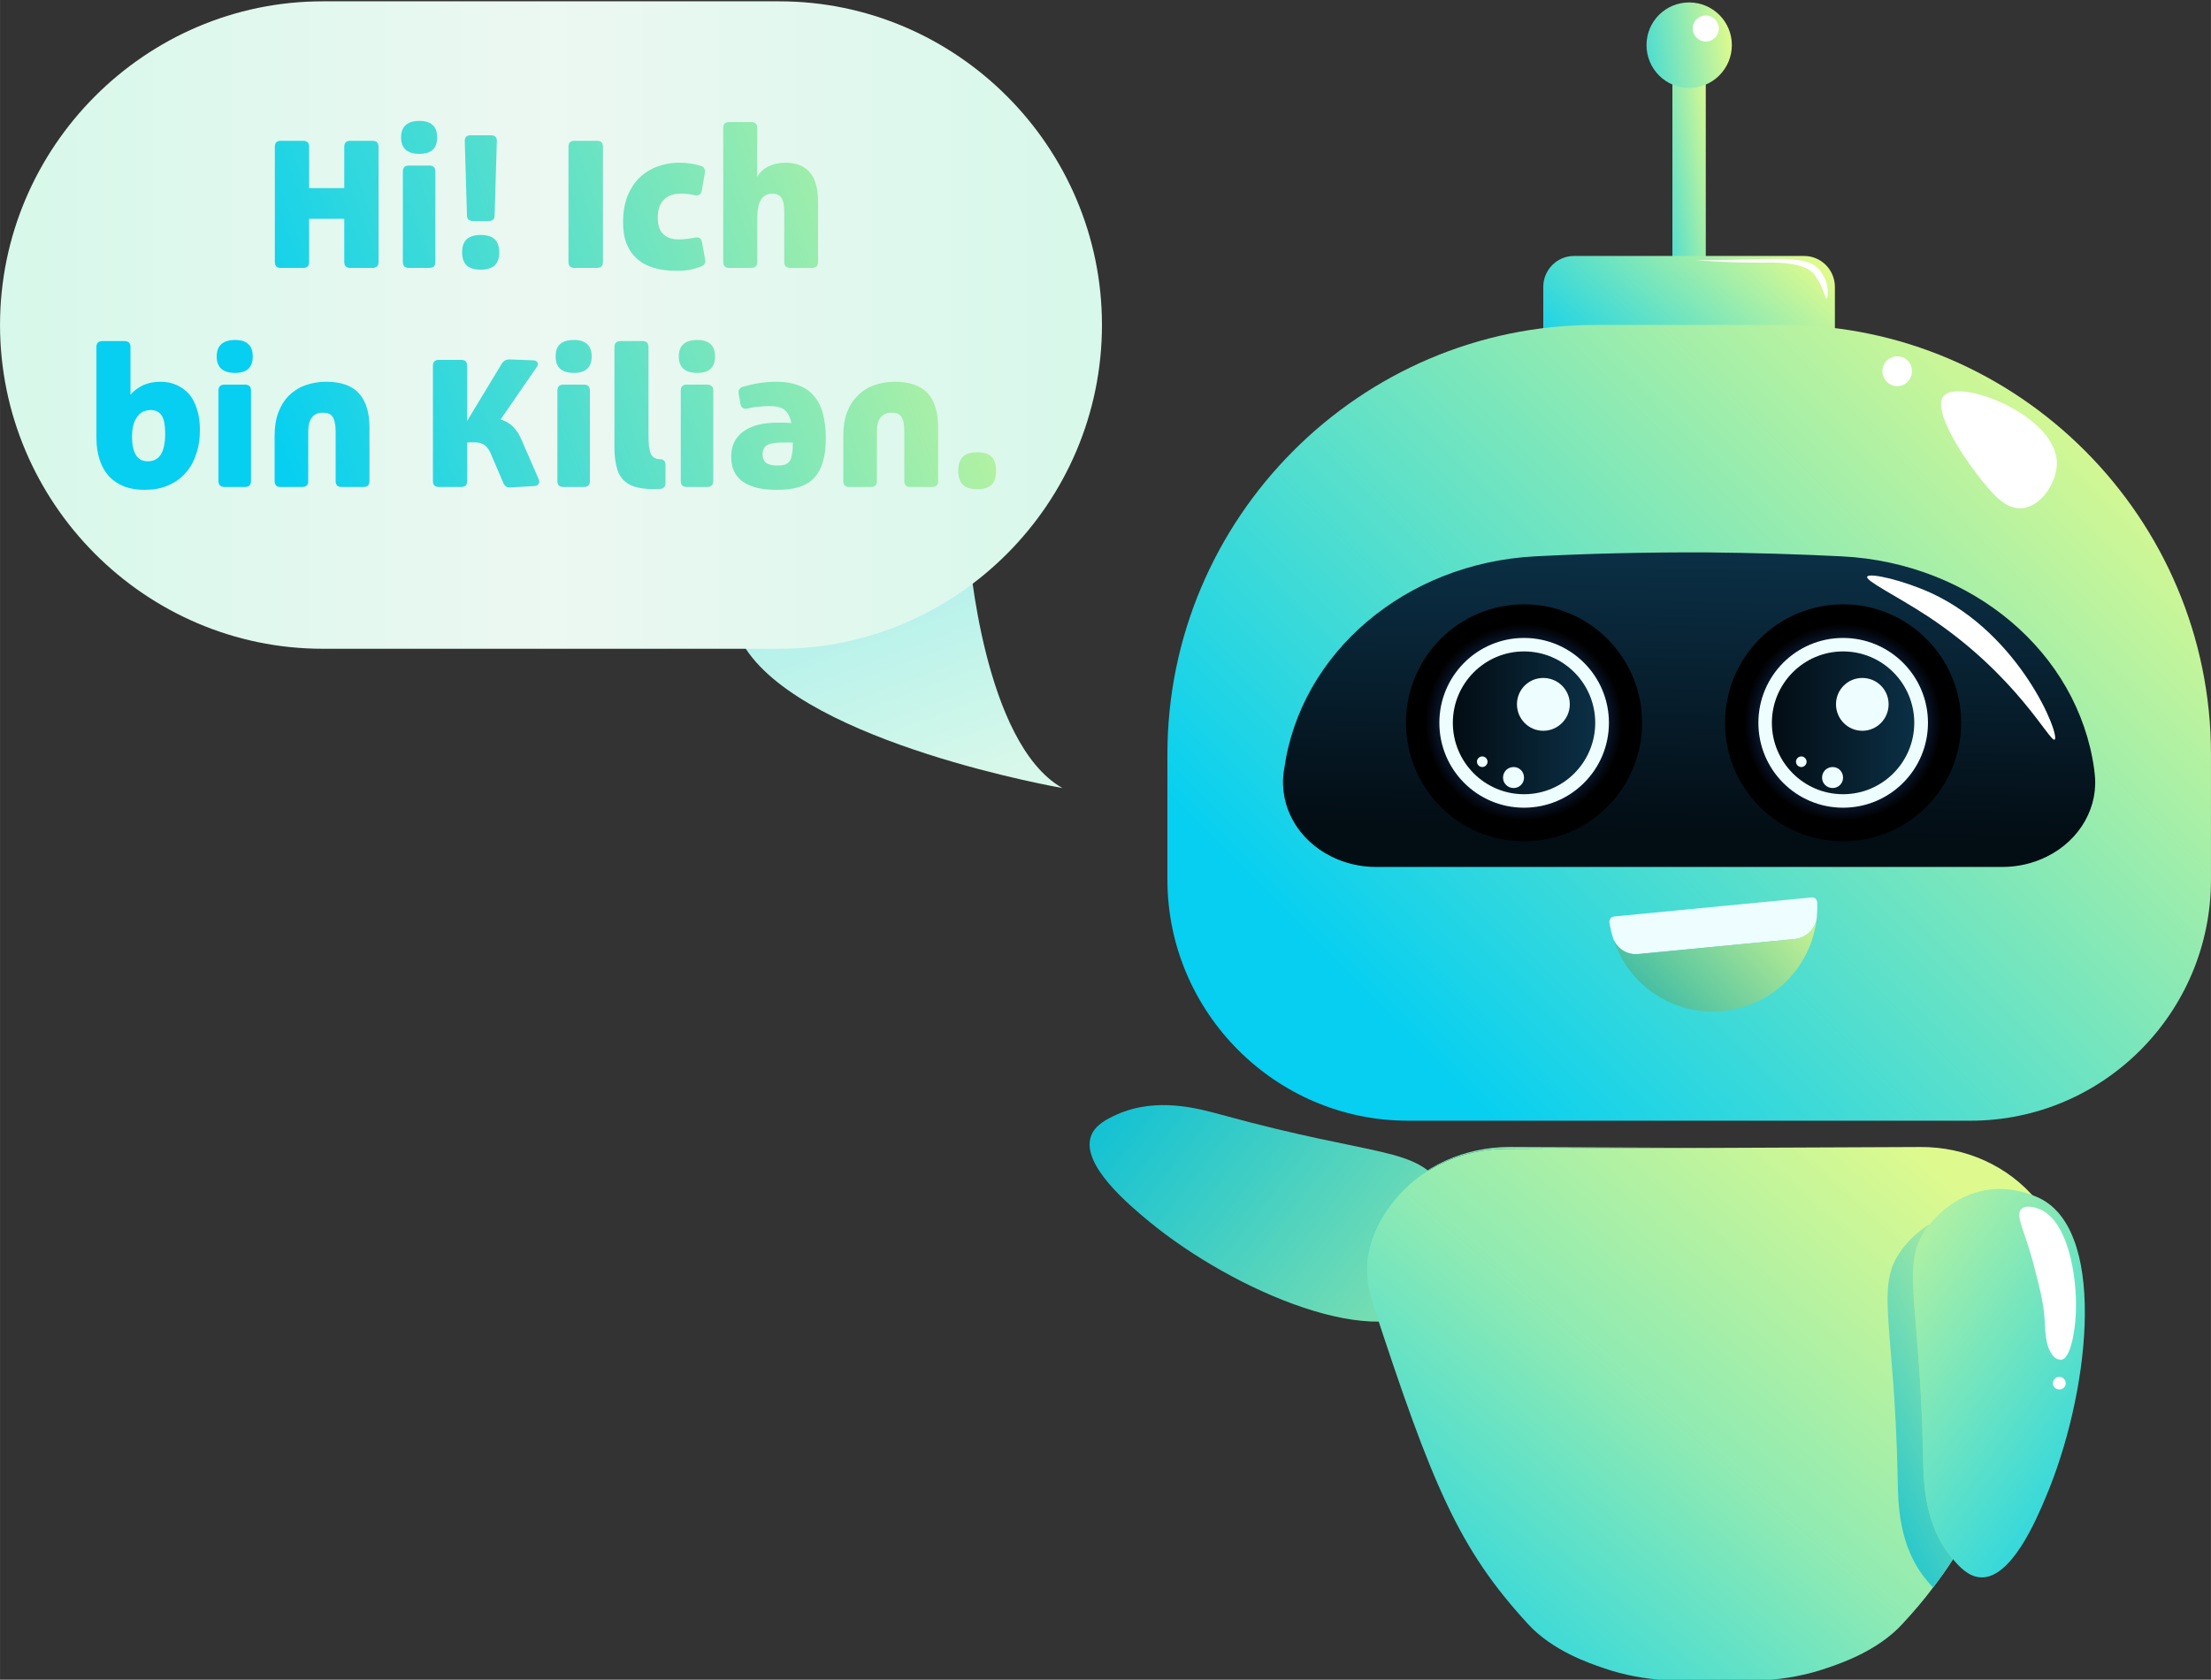 <?xml version="1.0" encoding="UTF-8"?>
<!DOCTYPE svg PUBLIC "-//W3C//DTD SVG 1.1//EN" "http://www.w3.org/Graphics/SVG/1.1/DTD/svg11.dtd">
<!-- Creator: CorelDRAW X8 -->
<svg xmlns="http://www.w3.org/2000/svg" xml:space="preserve" width="100mm" height="75.988mm" version="1.1" shape-rendering="geometricPrecision" text-rendering="geometricPrecision" image-rendering="optimizeQuality" fill-rule="evenodd" clip-rule="evenodd"
viewBox="0 0 10000 7599"
 xmlns:xlink="http://www.w3.org/1999/xlink">
 <rect x="0" y="0" width="10000" height="7599" fill="#333333" stroke="none"/>
 <defs>
   <linearGradient id="id0" gradientUnits="userSpaceOnUse" x1="3782.97" y1="2559.33" x2="4178.64" y2="3636.32">
    <stop offset="0" stop-opacity="1" stop-color="#AEF0EB"/>
    <stop offset="0.012" stop-opacity="1" stop-color="#AEF0EB"/>
    <stop offset="0.988" stop-opacity="1" stop-color="#D7F8EA"/>
    <stop offset="1" stop-opacity="1" stop-color="#D7F8EA"/>
   </linearGradient>
   <linearGradient id="id1" gradientUnits="userSpaceOnUse" x1="5931.27" y1="3346.43" x2="8677.7" y2="5486.64">
    <stop offset="0" stop-opacity="1" stop-color="#06BED8"/>
    <stop offset="0.031" stop-opacity="1" stop-color="#06BED8"/>
    <stop offset="0.988" stop-opacity="1" stop-color="#DEFA8E"/>
    <stop offset="1" stop-opacity="1" stop-color="#DEFA8E"/>
   </linearGradient>
   <linearGradient id="id2" gradientUnits="userSpaceOnUse" x1="7332.54" y1="787.69" x2="7784.79" y2="721.52">
    <stop offset="0" stop-opacity="1" stop-color="#06CFF1"/>
    <stop offset="0.031" stop-opacity="1" stop-color="#06CFF1"/>
    <stop offset="0.988" stop-opacity="1" stop-color="#DEFA8E"/>
    <stop offset="1" stop-opacity="1" stop-color="#DEFA8E"/>
   </linearGradient>
   <linearGradient id="id3" gradientUnits="userSpaceOnUse" x1="7217.11" y1="1914.57" x2="8019.69" y2="1005.95">
    <stop offset="0" stop-opacity="1" stop-color="#06CFF1"/>
    <stop offset="0.031" stop-opacity="1" stop-color="#06CFF1"/>
    <stop offset="0.988" stop-opacity="1" stop-color="#DEFA8E"/>
    <stop offset="1" stop-opacity="1" stop-color="#DEFA8E"/>
   </linearGradient>
   <linearGradient id="id4" gradientUnits="userSpaceOnUse" x1="6054.66" y1="4619.11" x2="9234.82" y2="1430.25">
    <stop offset="0" stop-opacity="1" stop-color="#06CFF1"/>
    <stop offset="0.031" stop-opacity="1" stop-color="#06CFF1"/>
    <stop offset="0.988" stop-opacity="1" stop-color="#DEFA8E"/>
    <stop offset="1" stop-opacity="1" stop-color="#DEFA8E"/>
   </linearGradient>
   <linearGradient id="id5" gradientUnits="userSpaceOnUse" x1="7631.35" y1="3779.17" x2="7659.63" y2="2503.78">
    <stop offset="0" stop-opacity="1" stop-color="#030D14"/>
    <stop offset="0.012" stop-opacity="1" stop-color="#030D14"/>
    <stop offset="0.988" stop-opacity="1" stop-color="#0B2F45"/>
    <stop offset="1" stop-opacity="1" stop-color="#0B2F45"/>
   </linearGradient>
   <radialGradient id="id6" gradientUnits="userSpaceOnUse" gradientTransform="matrix(1.004 -0 -0 1.004 -29 -14)" cx="6893.18" cy="3269.99" r="448.58" fx="6893.18" fy="3269.99">
    <stop offset="0" stop-opacity="1" stop-color="#3280FC"/>
    <stop offset="0.122" stop-opacity="1" stop-color="#3280FC"/>
    <stop offset="0.988" stop-opacity="1" stop-color="black"/>
    <stop offset="1" stop-opacity="1" stop-color="black"/>
   </radialGradient>
   <linearGradient id="id7" gradientUnits="userSpaceOnUse" x1="6571.17" y1="3269.99" x2="7215.2" y2="3269.99">
    <stop offset="0" stop-opacity="1" stop-color="#030D14"/>
    <stop offset="0.012" stop-opacity="1" stop-color="#030D14"/>
    <stop offset="0.988" stop-opacity="1" stop-color="#0B2F45"/>
    <stop offset="1" stop-opacity="1" stop-color="#0B2F45"/>
   </linearGradient>
   <radialGradient id="id8" gradientUnits="userSpaceOnUse" gradientTransform="matrix(1.004 -0 -0 1.004 -35 -14)" cx="8336.21" cy="3269.99" r="448.58" fx="8336.21" fy="3269.99">
    <stop offset="0" stop-opacity="1" stop-color="#3280FC"/>
    <stop offset="0.122" stop-opacity="1" stop-color="#3280FC"/>
    <stop offset="0.988" stop-opacity="1" stop-color="black"/>
    <stop offset="1" stop-opacity="1" stop-color="black"/>
   </radialGradient>
   <linearGradient id="id9" gradientUnits="userSpaceOnUse" x1="8014.18" y1="3269.99" x2="8658.26" y2="3269.99">
    <stop offset="0" stop-opacity="1" stop-color="#030D14"/>
    <stop offset="0.012" stop-opacity="1" stop-color="#030D14"/>
    <stop offset="0.988" stop-opacity="1" stop-color="#0B2F45"/>
    <stop offset="1" stop-opacity="1" stop-color="#0B2F45"/>
   </linearGradient>
   <linearGradient id="id10" gradientUnits="userSpaceOnUse" x1="7233.17" y1="232.3" x2="7831.7" y2="144.76">
    <stop offset="0" stop-opacity="1" stop-color="#06CFF1"/>
    <stop offset="0.031" stop-opacity="1" stop-color="#06CFF1"/>
    <stop offset="0.988" stop-opacity="1" stop-color="#DEFA8E"/>
    <stop offset="1" stop-opacity="1" stop-color="#DEFA8E"/>
   </linearGradient>
   <linearGradient id="id11" gradientUnits="userSpaceOnUse" x1="7620.42" y1="5239.04" x2="8541.2" y2="4315.77">
    <stop offset="0" stop-opacity="1" stop-color="#0DA9AB"/>
    <stop offset="0.071" stop-opacity="1" stop-color="#0DA9AB"/>
    <stop offset="0.988" stop-opacity="1" stop-color="#DEFA8E"/>
    <stop offset="1" stop-opacity="1" stop-color="#DEFA8E"/>
   </linearGradient>
   <linearGradient id="id12" gradientUnits="userSpaceOnUse" x1="6750.57" y1="8435.78" x2="9190.27" y2="5579.36">
    <stop offset="0" stop-opacity="1" stop-color="#06CFF1"/>
    <stop offset="0.031" stop-opacity="1" stop-color="#06CFF1"/>
    <stop offset="0.541" stop-opacity="1" stop-color="#8EEAB3"/>
    <stop offset="0.988" stop-opacity="1" stop-color="#DEFA8E"/>
    <stop offset="1" stop-opacity="1" stop-color="#DEFA8E"/>
   </linearGradient>
   <linearGradient id="id13" gradientUnits="userSpaceOnUse" x1="6621.46" y1="6840.28" x2="8088.55" y2="5122.34">
    <stop offset="0" stop-opacity="1" stop-color="#06CFF1"/>
    <stop offset="0.031" stop-opacity="1" stop-color="#06CFF1"/>
    <stop offset="0.988" stop-opacity="1" stop-color="#DEFA8E"/>
    <stop offset="1" stop-opacity="1" stop-color="#DEFA8E"/>
   </linearGradient>
   <linearGradient id="id14" gradientUnits="userSpaceOnUse" x1="9773.8" y1="7066.77" x2="7947.24" y2="5727.17">
    <stop offset="0" stop-opacity="1" stop-color="#06CFF1"/>
    <stop offset="0.031" stop-opacity="1" stop-color="#06CFF1"/>
    <stop offset="0.988" stop-opacity="1" stop-color="#DEFA8E"/>
    <stop offset="1" stop-opacity="1" stop-color="#DEFA8E"/>
   </linearGradient>
   <linearGradient id="id15" gradientUnits="userSpaceOnUse" x1="8164.17" y1="6736.07" x2="9458.7" y2="6059.6">
    <stop offset="0" stop-opacity="1" stop-color="#06BED8"/>
    <stop offset="0.031" stop-opacity="1" stop-color="#06BED8"/>
    <stop offset="0.988" stop-opacity="1" stop-color="#DEFA8E"/>
    <stop offset="1" stop-opacity="1" stop-color="#DEFA8E"/>
   </linearGradient>
   <linearGradient id="id16" gradientUnits="userSpaceOnUse" x1="-0" y1="1470.52" x2="4984.48" y2="1470.52">
    <stop offset="0" stop-opacity="1" stop-color="#D7F8EA"/>
    <stop offset="0.012" stop-opacity="1" stop-color="#D7F8EA"/>
    <stop offset="0.502" stop-opacity="1" stop-color="#ECF8F2"/>
    <stop offset="0.988" stop-opacity="1" stop-color="#D7F8EA"/>
    <stop offset="1" stop-opacity="1" stop-color="#D7F8EA"/>
   </linearGradient>
   <linearGradient id="id17" gradientUnits="userSpaceOnUse" x1="1104.5" y1="2007.13" x2="4887.89" y2="670.61">
    <stop offset="0" stop-opacity="1" stop-color="#06CFF1"/>
    <stop offset="0.031" stop-opacity="1" stop-color="#06CFF1"/>
    <stop offset="0.988" stop-opacity="1" stop-color="#DEFA8E"/>
    <stop offset="1" stop-opacity="1" stop-color="#DEFA8E"/>
   </linearGradient>
   <linearGradient id="id18" gradientUnits="userSpaceOnUse" x1="1104.5" y1="2007.13" x2="4887.89" y2="670.61">
    <stop offset="0" stop-opacity="1" stop-color="#06CFF1"/>
    <stop offset="0.031" stop-opacity="1" stop-color="#06CFF1"/>
    <stop offset="0.988" stop-opacity="1" stop-color="#DEFA8E"/>
    <stop offset="1" stop-opacity="1" stop-color="#DEFA8E"/>
   </linearGradient>
   <linearGradient id="id19" gradientUnits="userSpaceOnUse" x1="1104.5" y1="2007.13" x2="4887.89" y2="670.61">
    <stop offset="0" stop-opacity="1" stop-color="#06CFF1"/>
    <stop offset="0.031" stop-opacity="1" stop-color="#06CFF1"/>
    <stop offset="0.988" stop-opacity="1" stop-color="#DEFA8E"/>
    <stop offset="1" stop-opacity="1" stop-color="#DEFA8E"/>
   </linearGradient>
   <linearGradient id="id20" gradientUnits="userSpaceOnUse" x1="1104.5" y1="2007.13" x2="4887.89" y2="670.61">
    <stop offset="0" stop-opacity="1" stop-color="#06CFF1"/>
    <stop offset="0.031" stop-opacity="1" stop-color="#06CFF1"/>
    <stop offset="0.988" stop-opacity="1" stop-color="#DEFA8E"/>
    <stop offset="1" stop-opacity="1" stop-color="#DEFA8E"/>
   </linearGradient>
   <linearGradient id="id21" gradientUnits="userSpaceOnUse" x1="1104.5" y1="2007.13" x2="4887.89" y2="670.61">
    <stop offset="0" stop-opacity="1" stop-color="#06CFF1"/>
    <stop offset="0.031" stop-opacity="1" stop-color="#06CFF1"/>
    <stop offset="0.988" stop-opacity="1" stop-color="#DEFA8E"/>
    <stop offset="1" stop-opacity="1" stop-color="#DEFA8E"/>
   </linearGradient>
   <linearGradient id="id22" gradientUnits="userSpaceOnUse" x1="1104.5" y1="2007.13" x2="4887.89" y2="670.61">
    <stop offset="0" stop-opacity="1" stop-color="#06CFF1"/>
    <stop offset="0.031" stop-opacity="1" stop-color="#06CFF1"/>
    <stop offset="0.988" stop-opacity="1" stop-color="#DEFA8E"/>
    <stop offset="1" stop-opacity="1" stop-color="#DEFA8E"/>
   </linearGradient>
   <linearGradient id="id23" gradientUnits="userSpaceOnUse" x1="1104.5" y1="2007.13" x2="4887.89" y2="670.61">
    <stop offset="0" stop-opacity="1" stop-color="#06CFF1"/>
    <stop offset="0.031" stop-opacity="1" stop-color="#06CFF1"/>
    <stop offset="0.988" stop-opacity="1" stop-color="#DEFA8E"/>
    <stop offset="1" stop-opacity="1" stop-color="#DEFA8E"/>
   </linearGradient>
   <linearGradient id="id24" gradientUnits="userSpaceOnUse" x1="1104.5" y1="2007.13" x2="4887.89" y2="670.61">
    <stop offset="0" stop-opacity="1" stop-color="#06CFF1"/>
    <stop offset="0.031" stop-opacity="1" stop-color="#06CFF1"/>
    <stop offset="0.988" stop-opacity="1" stop-color="#DEFA8E"/>
    <stop offset="1" stop-opacity="1" stop-color="#DEFA8E"/>
   </linearGradient>
   <linearGradient id="id25" gradientUnits="userSpaceOnUse" x1="1104.5" y1="2007.13" x2="4887.89" y2="670.61">
    <stop offset="0" stop-opacity="1" stop-color="#06CFF1"/>
    <stop offset="0.031" stop-opacity="1" stop-color="#06CFF1"/>
    <stop offset="0.988" stop-opacity="1" stop-color="#DEFA8E"/>
    <stop offset="1" stop-opacity="1" stop-color="#DEFA8E"/>
   </linearGradient>
   <linearGradient id="id26" gradientUnits="userSpaceOnUse" x1="1104.5" y1="2007.13" x2="4887.89" y2="670.61">
    <stop offset="0" stop-opacity="1" stop-color="#06CFF1"/>
    <stop offset="0.031" stop-opacity="1" stop-color="#06CFF1"/>
    <stop offset="0.988" stop-opacity="1" stop-color="#DEFA8E"/>
    <stop offset="1" stop-opacity="1" stop-color="#DEFA8E"/>
   </linearGradient>
   <linearGradient id="id27" gradientUnits="userSpaceOnUse" x1="1104.5" y1="2007.13" x2="4887.89" y2="670.61">
    <stop offset="0" stop-opacity="1" stop-color="#06CFF1"/>
    <stop offset="0.031" stop-opacity="1" stop-color="#06CFF1"/>
    <stop offset="0.988" stop-opacity="1" stop-color="#DEFA8E"/>
    <stop offset="1" stop-opacity="1" stop-color="#DEFA8E"/>
   </linearGradient>
   <linearGradient id="id28" gradientUnits="userSpaceOnUse" x1="1104.5" y1="2007.13" x2="4887.89" y2="670.61">
    <stop offset="0" stop-opacity="1" stop-color="#06CFF1"/>
    <stop offset="0.031" stop-opacity="1" stop-color="#06CFF1"/>
    <stop offset="0.988" stop-opacity="1" stop-color="#DEFA8E"/>
    <stop offset="1" stop-opacity="1" stop-color="#DEFA8E"/>
   </linearGradient>
   <linearGradient id="id29" gradientUnits="userSpaceOnUse" x1="1104.5" y1="2007.13" x2="4887.89" y2="670.61">
    <stop offset="0" stop-opacity="1" stop-color="#06CFF1"/>
    <stop offset="0.031" stop-opacity="1" stop-color="#06CFF1"/>
    <stop offset="0.988" stop-opacity="1" stop-color="#DEFA8E"/>
    <stop offset="1" stop-opacity="1" stop-color="#DEFA8E"/>
   </linearGradient>
   <linearGradient id="id30" gradientUnits="userSpaceOnUse" x1="1104.5" y1="2007.13" x2="4887.89" y2="670.61">
    <stop offset="0" stop-opacity="1" stop-color="#06CFF1"/>
    <stop offset="0.031" stop-opacity="1" stop-color="#06CFF1"/>
    <stop offset="0.988" stop-opacity="1" stop-color="#DEFA8E"/>
    <stop offset="1" stop-opacity="1" stop-color="#DEFA8E"/>
   </linearGradient>
   <linearGradient id="id31" gradientUnits="userSpaceOnUse" x1="1104.5" y1="2007.13" x2="4887.89" y2="670.61">
    <stop offset="0" stop-opacity="1" stop-color="#06CFF1"/>
    <stop offset="0.031" stop-opacity="1" stop-color="#06CFF1"/>
    <stop offset="0.988" stop-opacity="1" stop-color="#DEFA8E"/>
    <stop offset="1" stop-opacity="1" stop-color="#DEFA8E"/>
   </linearGradient>
   <linearGradient id="id32" gradientUnits="userSpaceOnUse" x1="1104.5" y1="2007.13" x2="4887.89" y2="670.61">
    <stop offset="0" stop-opacity="1" stop-color="#06CFF1"/>
    <stop offset="0.031" stop-opacity="1" stop-color="#06CFF1"/>
    <stop offset="0.988" stop-opacity="1" stop-color="#DEFA8E"/>
    <stop offset="1" stop-opacity="1" stop-color="#DEFA8E"/>
   </linearGradient>
 </defs>
 <g id="Ebene_x0020_1">
  <path fill="url(#id0)" d="M4383 2499c0,0 64,863 422,1066 0,0 -1149,-199 -1432,-630 -283,-432 1010,-436 1010,-436z"/>
  <path fill="url(#id1)" d="M5528 5044c709,195 876,140 1002,331 15,22 89,133 74,277 -12,114 -75,202 -115,241 -243,235 -911,-53 -1293,-368 -83,-69 -307,-253 -262,-384 18,-53 76,-80 117,-99 182,-81 370,-27 477,2z"/>
  <polygon fill="url(#id2)" points="7715,1262 7564,1262 7564,270 7715,270 "/>
  <path fill="url(#id3)" d="M8160 1810l-1041 0c-77,0 -139,-62 -139,-139l0 -373c0,-77 62,-140 139,-140l1041 0c77,0 139,63 139,140l0 373c0,77 -62,139 -139,139z"/>
  <path fill="url(#id4)" d="M10000 3979c0,602 -487,1091 -1088,1091l-2544 0c-599,0 -1088,-491 -1088,-1091l0 -567c0,-1068 871,-1942 1936,-1942l848 0c1065,0 1936,874 1936,1942l0 567z"/>
  <path fill="url(#id5)" d="M9258 3875l0 0c-62,31 -131,47 -202,47l-2833 0c-70,0 -139,-16 -201,-47l0 0c-152,-75 -237,-227 -216,-383l2 -11c72,-528 549,-933 1133,-964 247,-13 507,-19 777,-18 212,2 417,8 614,18 587,30 1067,434 1140,964 0,4 1,8 1,11 22,156 -64,308 -215,383z"/>
  <path fill="url(#id6)" d="M7427 3270c0,296 -239,536 -534,536 -295,0 -534,-240 -534,-536 0,-296 239,-536 534,-536 295,0 534,240 534,536z"/>
  <path fill="#EEFDFF" d="M7277 3270c0,212 -172,384 -384,384 -212,0 -383,-172 -383,-384 0,-212 171,-384 383,-384 212,0 384,172 384,384z"/>
  <path fill="url(#id7)" d="M7215 3270c0,178 -144,323 -322,323 -178,0 -322,-145 -322,-323 0,-178 144,-323 322,-323 178,0 322,145 322,323z"/>
  <path fill="#EEFDFF" d="M7100 3186c0,66 -54,120 -120,120 -66,0 -119,-54 -119,-120 0,-66 53,-119 119,-119 66,0 120,53 120,119z"/>
  <path fill="#EEFDFF" d="M6893 3518c0,26 -21,47 -47,47 -27,0 -48,-21 -48,-47 0,-27 21,-48 48,-48 26,0 47,21 47,48z"/>
  <path fill="#EEFDFF" d="M6728 3446c0,13 -11,24 -24,24 -13,0 -24,-11 -24,-24 0,-13 11,-24 24,-24 13,0 24,11 24,24z"/>
  <path fill="url(#id8)" d="M8870 3270c0,296 -239,536 -534,536 -295,0 -534,-240 -534,-536 0,-296 239,-536 534,-536 295,0 534,240 534,536z"/>
  <path fill="#EEFDFF" d="M8720 3270c0,212 -172,384 -384,384 -212,0 -383,-172 -383,-384 0,-212 171,-384 383,-384 212,0 384,172 384,384z"/>
  <path fill="url(#id9)" d="M8658 3270c0,178 -144,323 -322,323 -178,0 -322,-145 -322,-323 0,-178 144,-323 322,-323 178,0 322,145 322,323z"/>
  <path fill="#EEFDFF" d="M8542 3186c0,66 -53,120 -119,120 -66,0 -119,-54 -119,-120 0,-66 53,-119 119,-119 66,0 119,53 119,119z"/>
  <path fill="#EEFDFF" d="M8336 3518c0,26 -21,47 -47,47 -27,0 -48,-21 -48,-47 0,-27 21,-48 48,-48 26,0 47,21 47,48z"/>
  <path fill="#EEFDFF" d="M8171 3446c0,13 -11,24 -24,24 -13,0 -24,-11 -24,-24 0,-13 11,-24 24,-24 13,0 24,11 24,24z"/>
  <path fill="url(#id10)" d="M7833 204c0,107 -87,194 -193,194 -107,0 -193,-87 -193,-194 0,-107 86,-193 193,-193 106,0 193,86 193,193z"/>
  <path fill="white" d="M7774 129c0,32 -26,59 -59,59 -32,0 -59,-27 -59,-59 0,-33 27,-59 59,-59 33,0 59,26 59,59z"/>
  <path fill="white" d="M9303 2091c2,91 -71,199 -155,208 -80,9 -143,-72 -208,-156 -64,-82 -204,-293 -148,-353 73,-79 505,88 511,301z"/>
  <path fill="white" d="M8648 1679c0,37 -30,68 -67,68 -37,0 -67,-31 -67,-68 0,-37 30,-67 67,-67 37,0 67,30 67,67z"/>
  <path fill="white" d="M9293 3346c-21,15 -171,-292 -574,-558 -142,-93 -282,-160 -274,-179 9,-20 166,17 292,75 402,187 582,643 556,662z"/>
  <path fill="white" d="M8261 1351c-5,1 -8,-27 -31,-71 0,0 -11,-20 -24,-38 -40,-56 -177,-54 -188,-54 -214,2 -351,-12 -351,-11 0,1 100,-1 174,-2 207,-4 330,-16 383,40 22,23 33,53 33,53 15,41 10,83 4,83z"/>
  <path fill="#EEFDFF" d="M8217 4152c-5,51 -48,91 -99,96l-708 68c-51,5 -100,-26 -115,-75 -7,-22 -12,-45 -16,-68 0,-6 1,-13 5,-18 4,-5 10,-8 17,-9l892 -86c7,-1 13,1 18,5 5,5 7,11 8,17 1,24 0,47 -2,70z"/>
  <path fill="url(#id11)" d="M8217 4152c-23,220 -197,401 -425,422 -225,22 -428,-118 -494,-324 17,44 64,71 112,66l708 -68c51,-6 93,-45 99,-96z"/>
  <path fill="url(#id12)" d="M9332 5745c0,7 0,13 -1,19 -2,60 -16,104 -23,124 -194,597 -311,912 -475,1166 -28,44 -58,86 -90,128 -41,55 -87,109 -138,164 -113,124 -284,180 -339,199 -202,71 -380,58 -498,59l-21 0c-119,-1 -296,12 -498,-59 -55,-19 -226,-75 -339,-199 -311,-339 -431,-621 -704,-1458 -6,-19 -19,-60 -22,-116 -1,-16 -1,-33 -1,-49 6,-100 47,-198 119,-287 122,-154 312,-238 509,-239l947 -4 929 -4c201,-1 395,84 523,239 61,76 100,157 115,241 2,12 4,24 5,36 1,13 2,27 2,40z"/>
  <path fill="url(#id13)" d="M7757 5193l-946 4c-197,1 -387,85 -510,239 -71,89 -112,187 -118,287 5,-102 47,-203 122,-294 127,-156 322,-240 523,-240l929 4z"/>
  <path fill="url(#id14)" d="M8698 6591c-14,-736 -113,-881 34,-1057 16,-20 102,-122 244,-149 112,-21 215,16 263,43 294,167 207,891 13,1347 -42,100 -155,367 -293,361 -57,-3 -99,-50 -128,-85 -129,-152 -131,-349 -133,-460z"/>
  <path fill="url(#id15)" d="M8833 7054c-28,44 -58,86 -90,128 -10,-11 -19,-21 -27,-31 -129,-152 -131,-348 -133,-460 -14,-736 -113,-881 33,-1056 11,-14 51,-60 114,-99 -144,175 -46,321 -32,1055 2,111 4,308 133,460 1,1 2,2 2,3z"/>
  <path fill="white" d="M9248 5978c-4,-79 -19,-137 -49,-253 -39,-153 -87,-227 -56,-256 21,-19 61,-6 71,-3 138,44 181,305 175,468 -3,100 -28,212 -64,217 -6,1 -20,0 -31,-9 -40,-36 -43,-103 -46,-164z"/>
  <path fill="white" d="M9343 6258c0,16 -13,28 -29,28 -16,0 -29,-12 -29,-28 0,-16 13,-29 29,-29 16,0 29,13 29,29z"/>
  <path fill="url(#id16)" d="M3524 2935l-2064 0c-803,0 -1460,-659 -1460,-1465l0 0c0,-805 657,-1464 1460,-1464l2064 0c803,0 1460,659 1460,1464l0 0c0,806 -657,1465 -1460,1465z"/>
  <path fill="url(#id17)" fill-rule="nonzero" d="M1557 664c0,-18 9,-27 27,-27l101 0c18,0 27,9 27,27l0 521c0,18 -9,27 -27,27l-101 0c-18,0 -27,-9 -27,-27l0 -195 -159 0 0 195c0,18 -9,27 -27,27l-102 0c-17,0 -26,-9 -26,-27l0 -521c0,-18 9,-27 26,-27l102 0c18,0 27,9 27,27l0 187 159 0 0 -187z"/>
  <path id="1" fill="url(#id18)" fill-rule="nonzero" d="M1897 696c-55,0 -83,-25 -83,-74 0,-25 7,-44 21,-56 14,-13 35,-19 62,-19 27,0 47,6 60,19 14,12 20,31 20,56 0,49 -26,74 -80,74zm-48 516c-18,0 -27,-9 -27,-27l0 -409c0,-18 9,-27 27,-27l93 0c18,0 27,9 27,27l0 409c0,18 -9,27 -27,27l-93 0z"/>
  <path id="2" fill="url(#id19)" fill-rule="nonzero" d="M2139 1000c-18,0 -27,-9 -27,-26l-10 -334c-1,-19 8,-28 26,-28l93 0c18,0 27,9 26,28l-10 334c0,17 -9,26 -27,26l-71 0zm35 220c-28,0 -50,-7 -63,-19 -14,-13 -21,-33 -21,-59 0,-27 7,-47 21,-60 13,-12 35,-19 63,-19 29,0 50,7 63,19 14,13 21,33 21,60 0,26 -7,46 -21,59 -13,12 -34,19 -63,19z"/>
  <path id="3" fill="url(#id20)" fill-rule="nonzero" d="M2598 1212c-18,0 -27,-9 -27,-27l0 -521c0,-18 9,-27 27,-27l102 0c18,0 27,9 27,27l0 521c0,18 -9,27 -27,27l-102 0z"/>
  <path id="4" fill="url(#id21)" fill-rule="nonzero" d="M3060 1225c-38,0 -72,-4 -102,-13 -30,-9 -56,-22 -76,-41 -21,-18 -37,-41 -48,-68 -11,-28 -16,-61 -16,-99 0,-41 6,-79 18,-112 13,-33 30,-61 52,-84 23,-23 50,-41 81,-53 31,-12 66,-19 104,-19 34,0 66,5 95,14 16,4 22,15 20,32l-14 80c-3,18 -14,25 -32,21 -22,-5 -43,-7 -62,-7 -33,0 -59,9 -77,27 -19,18 -28,46 -28,83 0,33 8,58 25,73 16,16 39,24 69,24 9,0 21,0 34,-2 13,-1 26,-3 40,-6 18,-4 29,3 32,21l14 77c3,16 -3,27 -19,33 -19,7 -37,12 -54,15 -17,3 -35,4 -56,4z"/>
  <path id="5" fill="url(#id22)" fill-rule="nonzero" d="M3553 736c49,0 85,15 110,44 25,30 37,74 37,134l0 271c0,18 -9,27 -27,27l-99 0c-18,0 -27,-9 -27,-27l0 -226c0,-30 -4,-51 -13,-64 -8,-12 -22,-19 -40,-19 -23,0 -40,9 -52,27 -11,18 -17,46 -17,86l0 196c0,18 -9,27 -28,27l-99 0c-18,0 -27,-9 -27,-27l0 -606c0,-18 9,-27 27,-27l99 0c19,0 28,9 28,27l-1 222c12,-21 29,-37 51,-48 22,-11 48,-17 78,-17z"/>
  <path id="6" fill="url(#id23)" fill-rule="nonzero" d="M725 1727c28,0 52,5 74,15 22,10 41,24 57,42 15,18 27,41 35,68 9,28 13,59 13,93 0,42 -6,79 -18,112 -11,34 -28,62 -49,85 -22,24 -48,42 -79,55 -31,13 -66,19 -104,19 -35,0 -65,-5 -92,-15 -27,-11 -50,-26 -69,-46 -18,-20 -32,-44 -42,-74 -10,-29 -15,-63 -15,-100l0 -411c0,-18 9,-27 28,-27l99 0c18,0 27,9 27,27l0 216c15,-18 34,-32 56,-43 22,-10 48,-16 79,-16zm-56 360c25,0 44,-10 58,-30 13,-21 20,-53 20,-96 0,-37 -5,-64 -15,-80 -11,-17 -28,-26 -51,-26 -12,0 -23,3 -34,7 -10,5 -19,13 -26,23 -8,10 -14,23 -18,38 -4,15 -6,33 -6,54 0,36 6,63 18,82 11,19 30,28 54,28z"/>
  <path id="7" fill="url(#id24)" fill-rule="nonzero" d="M1063 1687c-55,0 -83,-25 -83,-74 0,-25 7,-44 21,-56 14,-13 35,-19 62,-19 27,0 47,6 60,19 14,12 20,31 20,56 0,49 -26,74 -80,74zm-47 516c-19,0 -28,-9 -28,-27l0 -409c0,-18 9,-27 28,-27l92 0c18,0 27,9 27,27l0 409c0,18 -9,27 -27,27l-92 0z"/>
  <path id="8" fill="url(#id25)" fill-rule="nonzero" d="M1269 2203c-18,0 -27,-9 -27,-27l0 -205c0,-38 5,-73 16,-103 11,-30 26,-55 46,-76 21,-21 45,-37 74,-48 29,-11 62,-17 98,-17 66,0 116,18 147,52 32,35 48,87 48,156l0 241c0,18 -9,27 -27,27l-99 0c-18,0 -27,-9 -27,-27l0 -221c0,-17 -1,-31 -4,-43 -2,-11 -5,-20 -10,-27 -4,-6 -10,-11 -18,-14 -7,-3 -16,-4 -26,-4 -22,0 -38,7 -49,21 -11,14 -17,35 -17,63l0 225c0,18 -9,27 -27,27l-98 0z"/>
  <path id="9" fill="url(#id26)" fill-rule="nonzero" d="M2436 2167c4,9 4,16 0,22 -4,6 -10,10 -21,10l-106 6c-8,1 -15,0 -20,-4 -5,-3 -9,-8 -12,-15l-57 -133c-7,-17 -16,-30 -28,-39 -12,-9 -27,-13 -47,-13 -3,0 -7,0 -12,0 -5,0 -12,0 -20,1l0 174c0,18 -9,27 -27,27l-101 0c-18,0 -27,-9 -27,-27l0 -521c0,-18 9,-27 27,-27l101 0c18,0 27,9 27,27l0 249 157 -260c8,-12 19,-18 34,-18l106 4c11,0 18,4 21,10 3,6 2,14 -5,23l-162 235c21,5 39,16 55,31 16,16 29,35 39,59l78 179z"/>
  <path id="10" fill="url(#id27)" fill-rule="nonzero" d="M2596 1687c-56,0 -83,-25 -83,-74 0,-25 6,-44 20,-56 14,-13 35,-19 63,-19 26,0 46,6 60,19 13,12 20,31 20,56 0,49 -27,74 -80,74zm-48 516c-18,0 -27,-9 -27,-27l0 -409c0,-18 9,-27 27,-27l93 0c18,0 27,9 27,27l0 409c0,18 -9,27 -27,27l-93 0z"/>
  <path id="11" fill="url(#id28)" fill-rule="nonzero" d="M3010 2184c0,17 -8,27 -26,28 -39,2 -71,0 -97,-6 -26,-5 -47,-16 -63,-30 -16,-15 -28,-35 -34,-59 -7,-25 -11,-54 -11,-89l0 -458c0,-18 10,-27 27,-27l100 0c18,0 27,9 27,27l0 395c0,21 1,38 2,53 2,14 5,26 8,34 5,9 10,15 16,19 7,4 14,6 24,6 18,0 27,9 27,27l0 80z"/>
  <path id="12" fill="url(#id29)" fill-rule="nonzero" d="M3154 1687c-56,0 -84,-25 -84,-74 0,-25 7,-44 21,-56 14,-13 35,-19 63,-19 26,0 46,6 60,19 13,12 20,31 20,56 0,49 -27,74 -80,74zm-48 516c-18,0 -27,-9 -27,-27l0 -409c0,-18 9,-27 27,-27l92 0c18,0 28,9 28,27l0 409c0,18 -10,27 -28,27l-92 0z"/>
  <path id="13" fill="url(#id30)" fill-rule="nonzero" d="M3511 1727c40,0 74,6 102,17 28,10 51,26 69,48 18,21 32,48 40,79 8,32 13,69 13,111 0,41 -4,76 -13,106 -8,29 -21,53 -38,72 -18,20 -41,34 -69,43 -28,9 -62,13 -102,13 -67,0 -118,-12 -153,-37 -36,-25 -53,-63 -53,-113 0,-49 18,-87 55,-114 36,-27 89,-40 158,-40 10,0 19,0 30,0 10,1 20,1 29,2 -3,-16 -8,-30 -14,-40 -6,-10 -13,-17 -21,-23 -8,-5 -18,-9 -29,-11 -10,-2 -22,-3 -35,-3 -16,0 -32,1 -49,3 -17,1 -34,4 -50,8 -18,4 -29,-3 -32,-21l-8 -44c-3,-17 3,-28 18,-33 24,-7 49,-13 75,-17 26,-4 52,-6 77,-6zm6 379c13,0 24,-1 33,-4 9,-3 16,-9 22,-16 5,-8 8,-19 10,-32 3,-14 4,-31 4,-52l-50 0c-31,0 -54,4 -67,12 -13,8 -20,22 -20,41 0,18 6,31 16,39 11,8 28,12 52,12z"/>
  <path id="14" fill="url(#id31)" fill-rule="nonzero" d="M3841 2203c-18,0 -27,-9 -27,-27l0 -205c0,-38 5,-73 16,-103 11,-30 26,-55 47,-76 20,-21 44,-37 73,-48 29,-11 62,-17 98,-17 67,0 116,18 148,52 31,35 47,87 47,156l0 241c0,18 -9,27 -27,27l-99 0c-18,0 -27,-9 -27,-27l0 -221c0,-17 -1,-31 -3,-43 -2,-11 -6,-20 -10,-27 -5,-6 -11,-11 -18,-14 -8,-3 -17,-4 -27,-4 -21,0 -38,7 -49,21 -11,14 -17,35 -17,63l0 225c0,18 -9,27 -27,27l-98 0z"/>
  <path id="15" fill="url(#id32)" fill-rule="nonzero" d="M4420 2213c-30,0 -51,-7 -65,-20 -14,-14 -21,-35 -21,-64 0,-28 7,-49 21,-63 14,-13 35,-20 65,-20 29,0 51,7 65,20 13,14 20,35 20,63 0,29 -7,50 -20,64 -14,13 -36,20 -65,20z"/>
 </g>
</svg>
